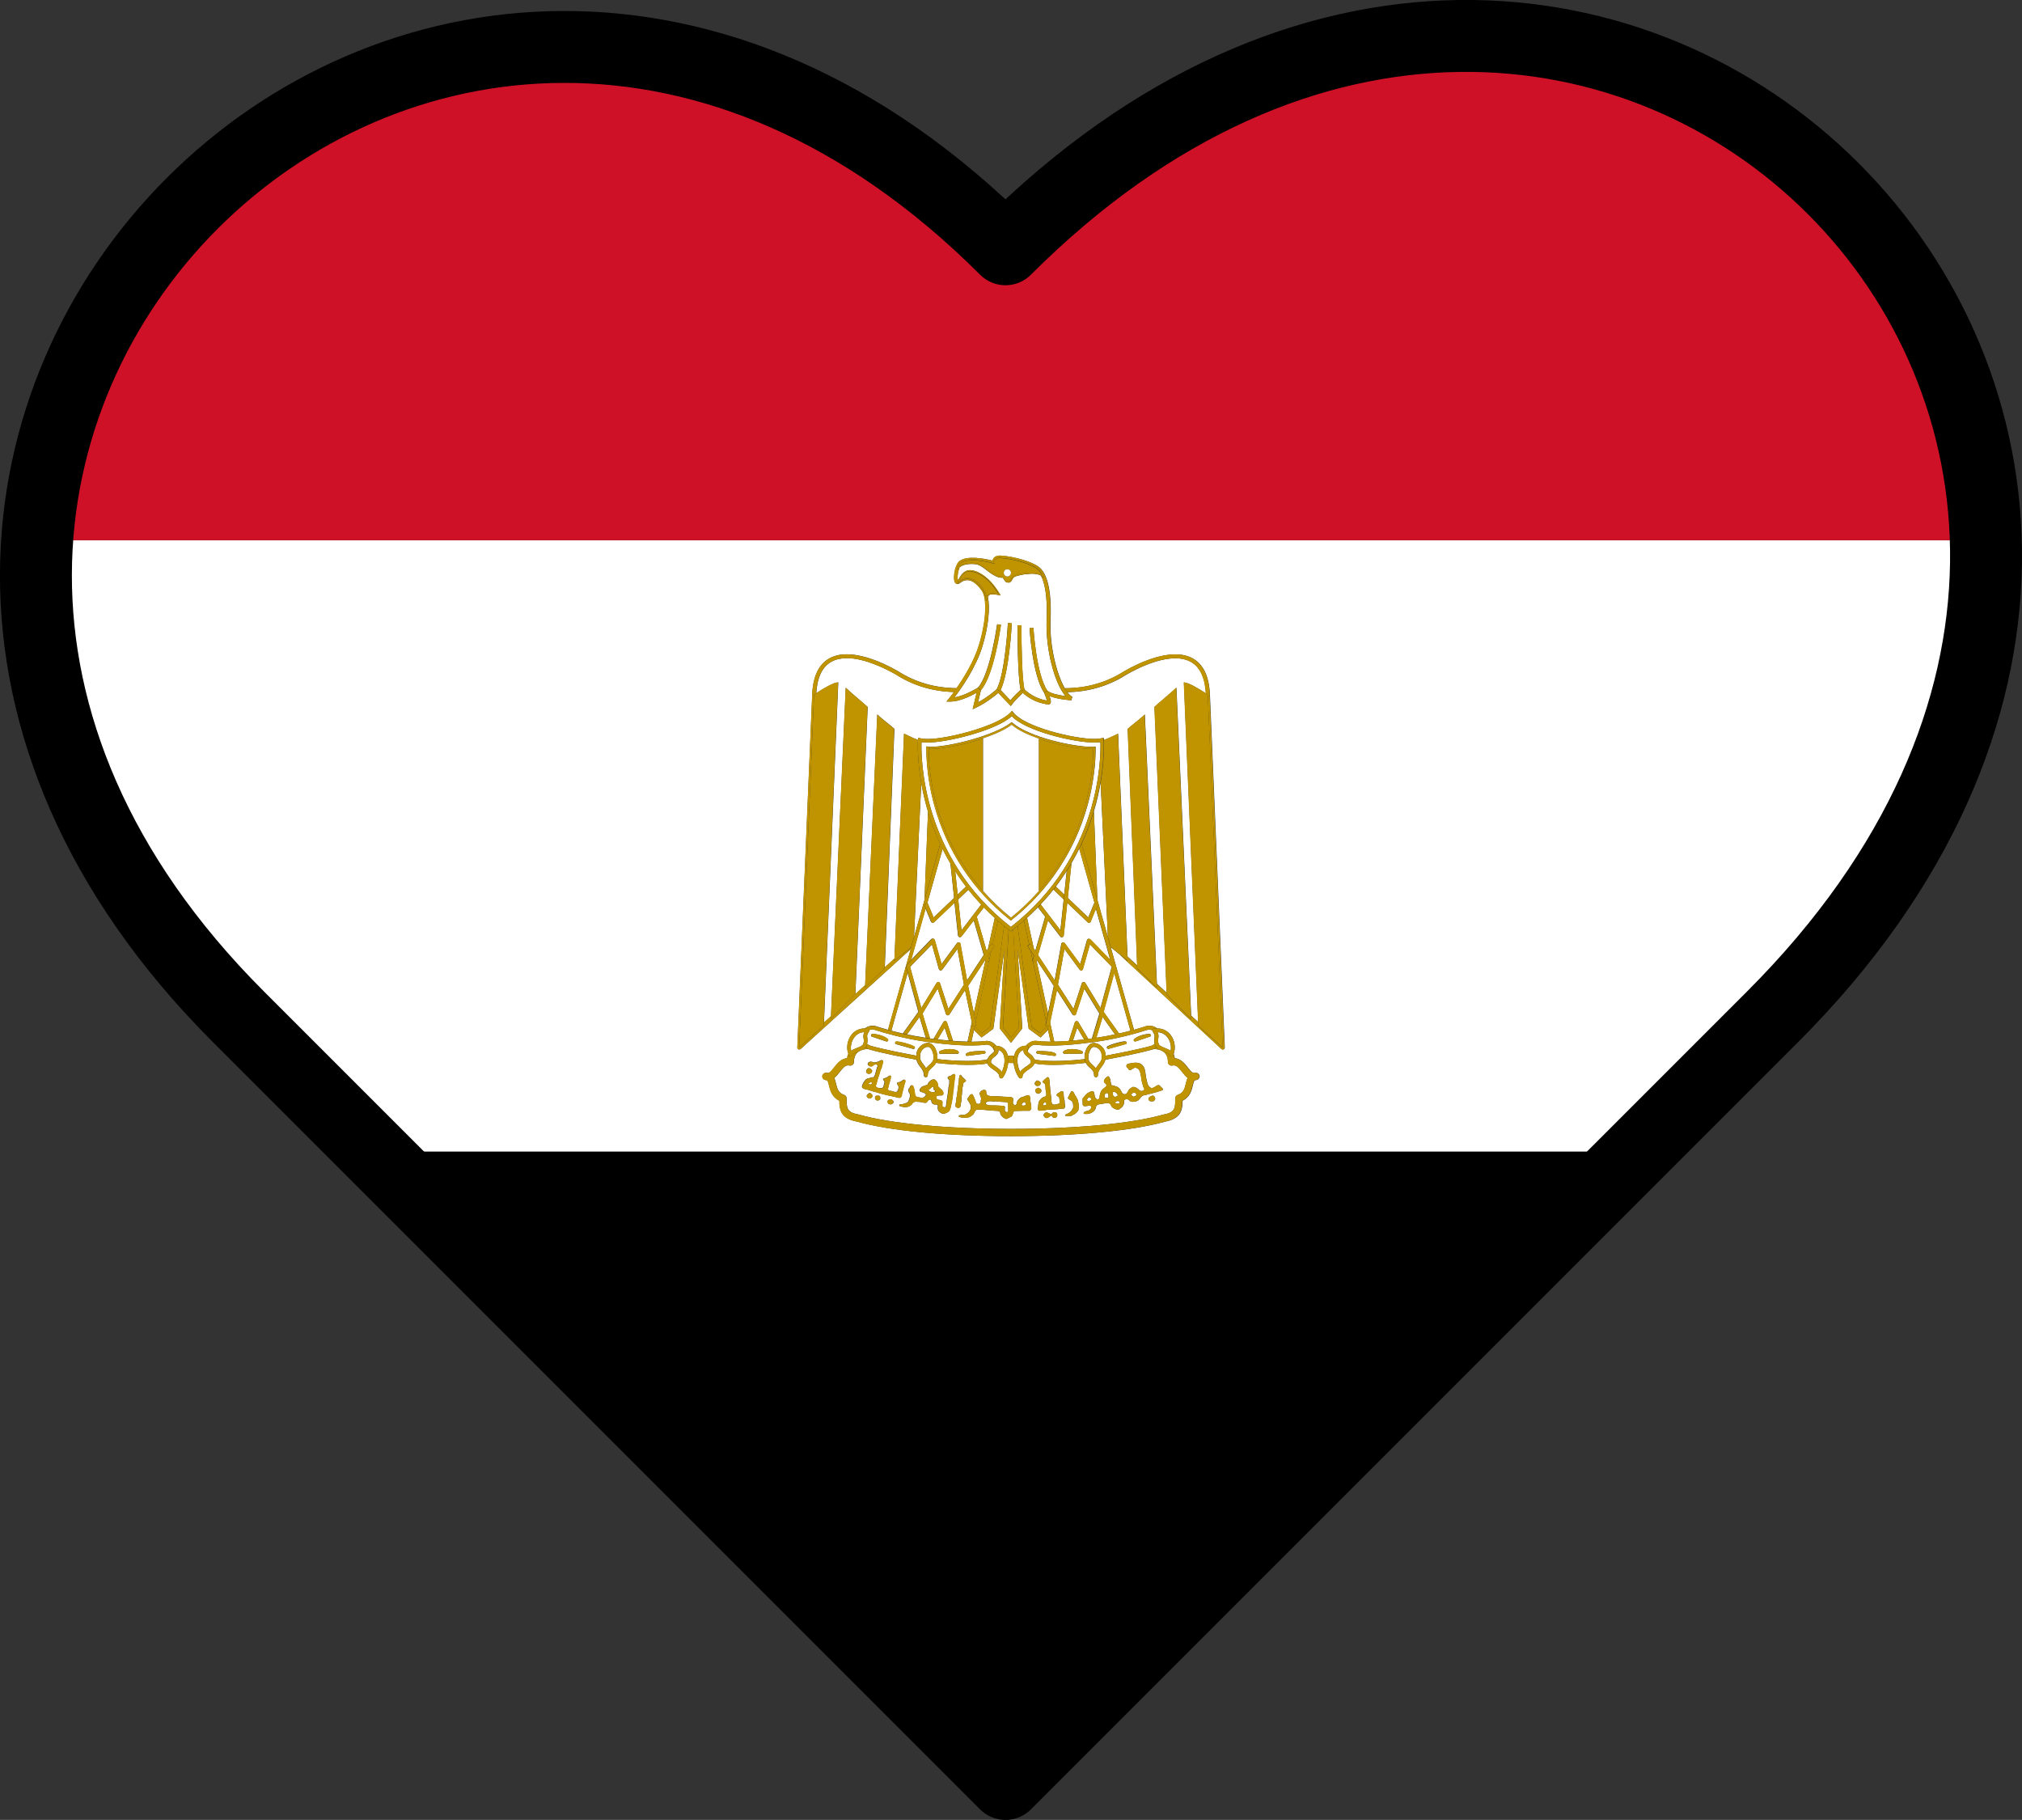 <svg viewBox="0 0 281.17 253.04" xmlns="http://www.w3.org/2000/svg" data-sanitized-data-name="Layer 1" data-name="Layer 1" id="Layer_1">
  <rect x="0" y="0" width="281.17" height="253.04" fill="#333333" stroke="none"/>
  <defs>
    <style>
      .cls-1 {
        fill: #c09300;
      }

      .cls-1, .cls-2, .cls-3, .cls-4, .cls-5 {
        stroke-width: 0px;
      }

      .cls-2, .cls-6 {
        fill: none;
      }

      .cls-6 {
        stroke: #000;
        stroke-linecap: round;
        stroke-linejoin: round;
        stroke-width: 10px;
      }

      .cls-3 {
        fill: #ce1126;
      }

      .cls-4 {
        fill: #000;
      }

      .cls-5 {
        fill: #fff;
      }
    </style>
  </defs>
  <polygon points="136.87 245.1 139.82 248.04 142.76 245.1 136.87 245.1" class="cls-2"></polygon>
  <polygon points="227.75 160.11 51.88 160.11 136.87 245.1 142.76 245.1 227.75 160.11" class="cls-4"></polygon>
  <path d="M246.5,141.36c21.69-21.69,30.27-45.07,29.63-66.25H5.17c-1.47,21.25,6.45,44.73,27.96,66.25l18.75,18.75h175.87l18.75-18.75h0ZM170.14,145.9s-.08.02-.11.02c-.07,0-.13-.02-.18-.07l-14.18-13.16-1.21-.98,3.23,11.47c.71-.2,1.32-.38,1.77-.53.51-.11,1.05.03,1.47.34.74,0,1.41.32,1.87.93.57.76.71,1.79.41,2.6.07.18.12.38.16.61.85.08,1.4.77,1.81,1.3.37.47.59.73.83.76.09-.02.19-.03.3-.03.25,0,.47.19.5.44s-.13.49-.37.55c-.1.03-.2.04-.29.05-.09.06-.16.23-.27.71-.16.66-.39,1.63-1.44,2.14,0,1.26-.2,2.49-2.4,2.9-4.58,1.29-12.39,2.02-21.45,2.02s-16.87-.74-21.39-2.02c-2.26-.41-2.45-1.64-2.46-2.9-1.05-.51-1.28-1.47-1.44-2.14-.12-.48-.18-.65-.27-.71-.09,0-.19-.02-.29-.05-.25-.06-.41-.3-.37-.55.03-.25.25-.44.5-.44.11,0,.21,0,.3.03.24-.04.46-.29.83-.76.41-.53.96-1.23,1.81-1.3.03-.23.09-.43.16-.61-.3-.81-.16-1.84.41-2.6.46-.62,1.13-.93,1.87-.93.42-.31.96-.46,1.45-.34.46.15,1.07.33,1.79.53l3.16-11.22-15.31,13.89c-.08.07-.2.09-.3.04s-.16-.15-.16-.26l2.07-49.07c.1-2.52.91-4.21,2.4-5.03,2.93-1.62,7.6.69,9.47,1.76,2.46,1.58,5.21,2.37,8.22,2.39,1-1.43,2.43-3.72,3.11-6,1.12-3.71,1.06-6.58.42-7.51-.61-.89-1.26-1.41-1.86-1.49-.42-.06-.84.07-1.27.42-.19.15-.35.12-.43.08-.19-.08-.29-.29-.32-.64-.06-.69.16-2.14.84-2.59,1.02-.68,3.15-.34,4.51,0,.02-.12.08-.26.18-.38.2-.23.5-.34.93-.32,1.89.11,4.66.89,5.55,1.78.74.74,1.58,2.58,1.39,7.17-.16,3.54.84,7.52,1.98,9.49,3.05,0,5.82-.79,8.3-2.38,1.88-1.08,6.55-3.39,9.48-1.77,1.49.82,2.29,2.52,2.4,5.03l2.07,49.07c0,.11-.06.21-.16.26h-.02Z" class="cls-5"></path>
  <path d="M144.69,144.25l-1.64-1.21-1.54-11.03.65,10.98-1.57,2-1.57-2,.65-10.98-1.54,11.03-1.64,1.21-1.05-1.04-.36,1.63c.74,0,1.46-.03,2.12-.12h0c.53,0,1.02.28,1.32.68.83.04,1.26.5,1.46.89.08.15.13.32.17.49.15,0,.3,0,.46.02h.41c.04-.18.09-.35.17-.51.2-.4.63-.86,1.48-.89.31-.41.8-.68,1.33-.68.65.08,1.36.12,2.09.12l-.36-1.63-1.04,1.04h0Z" class="cls-5"></path>
  <path d="M139.82,34.67C81.68-23.47,9.14,17.67,5.17,75.11h270.96c-1.79-59.2-75.65-101.1-136.31-40.44h0Z" class="cls-3"></path>
  <path d="M152.11,112.81l.49,12.31,1.46,5.17-1.01-21.45c-.21,1.21-.51,2.54-.93,3.97h-.01Z" class="cls-5"></path>
  <path d="M129.04,112.84c-.43-1.43-.72-2.76-.93-3.97l-1.01,21.43,1.46-5.17.49-12.29h-.01Z" class="cls-5"></path>
  <path d="M149.11,96.87l-.12.5c-.24-.02-1.94-.14-3.04-.59.28.8.17.95.12,1.03-.06.09-.17.14-.28.13h0c-1.81-.17-3.1-1.18-3.56-1.6-.34.32-1.08,1.04-1.49,1.58l-.18.24-1.74-1.82c-.45.39-1.64,1.36-3.07,2.04l-.49.23.55-2.29c-.81.45-2.39,1.23-3.65,1.23h-.55l.35-.42s.29-.35.7-.91c-2.96-.08-5.68-.89-8.12-2.46-1.36-.77-4.27-2.25-6.77-2.25-.78,0-1.52.14-2.16.5-1.27.7-1.97,2.18-2.1,4.38.99-.66,2.45-1.51,3.06-1.51h0l-1.99,47.31.98-.89,2.05-45.68c.67.67,2.68,2.32,3.05,2.68h0l-1.71,39.92,1.36-1.23,1.69-37.66c.67.67,2.01,1.65,2.38,2.01l-1.34,33.16,1.35-1.22,1.33-31.27c.48.22,1.29.64,1.96.88v-.02l.02-.28.27.06c.33.07.68.1,1.03.1,2.93,0,9.87-1.86,11.54-3.7l.2-.22.18.23c1.54,2.02,8.42,3.68,11.28,3.68.35,0,.67-.03,1.03-.1l.27-.05.02.28v.02c.67-.23,1.48-.66,1.96-.87l1.31,30.97,1.35,1.25-1.32-32.89c.37-.37,1.71-1.34,2.38-2.01l1.68,37.44,1.36,1.26-1.7-39.74h0c.36-.37,2.38-2.01,3.05-2.68l2.05,45.58.98.91-1.99-47.22h0c.61,0,2.07.86,3.07,1.52-.13-2.2-.83-3.68-2.1-4.38-2.69-1.49-7.15.73-8.94,1.76-2.47,1.58-5.22,2.4-8.23,2.45.24.32.48.55.71.65l-.03-.02Z" class="cls-5"></path>
  <path d="M168.22,96.57c-.1-2.52-.91-4.21-2.4-5.03-2.93-1.62-7.6.69-9.48,1.77-2.48,1.59-5.25,2.38-8.3,2.38.12.2.23.38.35.54,3.01-.06,5.76-.87,8.23-2.45,1.79-1.02,6.25-3.24,8.94-1.76,1.27.7,1.97,2.18,2.1,4.38.1.07.2.13.28.19l2.07,49.07-3.41-3.05-.02-.51-.98-.91.02.53-3.41-3.49v-.19l-1.37-1.26.02.55-2.74-2.68-.02-.41-1.35-1.25.03.63-1.13-.92,14.18,13.16c.05.05.12.07.18.07.04,0,.08,0,.11-.02.1-.05.16-.15.16-.26l-2.07-49.07h.01Z" class="cls-1"></path>
  <path d="M124.36,133.6v-.33l-1.34,1.22v.14l-2.75,2.68.02-.34-1.36,1.23h0l-3.41,3.5.02-.42-.98.89-.02.43-3.41,3.05,2.07-49.07c.09-.06.19-.13.29-.19.13-2.2.83-3.67,2.1-4.38.64-.35,1.38-.5,2.16-.5,2.5,0,5.41,1.47,6.77,2.25,2.44,1.56,5.16,2.38,8.12,2.46.12-.16.24-.34.38-.53-3.01-.02-5.76-.81-8.22-2.39-1.87-1.07-6.54-3.38-9.47-1.76-1.49.82-2.29,2.52-2.4,5.03l-2.07,49.07c0,.11.06.21.16.26.1.05.21.03.3-.04l15.31-13.89.07-.26-2.34,1.9h0Z" class="cls-1"></path>
  <path d="M127.66,102.88c-.67-.23-1.48-.66-1.96-.88l-1.33,31.27v.33l2.32-1.9.4-1.41,1.01-21.43c-.6-3.46-.46-5.82-.45-5.98h.01Z" class="cls-1"></path>
  <path d="M128.55,125.13l2.19-7.78c-.72-1.56-1.28-3.07-1.7-4.51l-.49,12.29Z" class="cls-1"></path>
  <path d="M121.98,99.32l-1.69,37.66-.02.34,2.74-2.68v-.14l1.34-33.16c-.37-.37-1.71-1.34-2.38-2.01h.01Z" class="cls-1"></path>
  <path d="M113.49,96.39c-.1.07-.2.13-.29.19l-2.07,49.07,3.41-3.05.02-.43,1.99-47.31c-.61,0-2.07.85-3.06,1.51v.02Z" class="cls-1"></path>
  <path d="M120.64,98.29c-.36-.37-2.38-2.01-3.05-2.68l-2.05,45.68-.02.42,3.41-3.49h0l1.71-39.93h0Z" class="cls-1"></path>
  <path d="M152.11,112.81c-.43,1.44-.98,2.96-1.71,4.52l2.2,7.8-.49-12.31h0Z" class="cls-1"></path>
  <path d="M156.79,101.34l1.32,32.89.02.41,2.74,2.68-.02-.55-1.68-37.44c-.67.67-2.01,1.65-2.38,2.01h0Z" class="cls-1"></path>
  <path d="M166.59,142.09l.02.51,3.41,3.05-2.07-49.07c-.09-.06-.19-.13-.28-.19-.99-.66-2.46-1.52-3.07-1.52l1.99,47.22Z" class="cls-1"></path>
  <path d="M160.51,98.29h0l1.7,39.74v.19l3.42,3.49-.02-.53-2.05-45.58c-.67.67-2.68,2.32-3.05,2.68h0Z" class="cls-1"></path>
  <path d="M156.77,132.97l-1.31-30.97c-.48.22-1.29.64-1.96.87,0,.16.14,2.51-.45,5.96l1.01,21.45.4,1.41,1.21.98,1.13.92-.03-.63h0Z" class="cls-1"></path>
  <path d="M144.64,143.65l.97-.97-.02-.08-.22-.05.1-.49-1.85-8.43-.08-.02.04-.15-.28-1.28-.45-.68.26-.17-.73-3.35c-.28.25-.58.5-.88.74l1.96,14.05,1.17.86v.02Z" class="cls-1"></path>
  <path d="M140.58,144.25l1.11-1.41-.8-13.6c-.06.05-.11.09-.17.14l-.15.11-.15-.11c-.05-.04-.1-.08-.15-.12l-.8,13.58,1.11,1.41h0Z" class="cls-1"></path>
  <path d="M138.29,131.51l-.45.68-.28,1.28.04.15-.08.02-1.85,8.43.1.49-.22.05-.02.07.97.97,1.17-.86,1.96-14.03c-.3-.25-.59-.49-.88-.74l-.73,3.33.26.17h.01Z" class="cls-1"></path>
  <path d="M136.52,143.65l-.97-.97-.12.53,1.05,1.04,1.64-1.21,1.54-11.03-.65,10.98,1.57,2,1.57-2-.65-10.98,1.54,11.03,1.64,1.21,1.04-1.04-.12-.53-.97.97-1.17-.86-1.96-14.05c-.21.17-.41.34-.62.5l.8,13.6-1.11,1.41-1.11-1.41.8-13.58c-.21-.17-.42-.34-.63-.5l-1.96,14.03-1.17.86h.02Z" class="cls-1"></path>
  <path d="M126.12,143.82c.82.17,1.69.33,2.61.47l-.87-2.9-1.73,2.43h-.01Z" class="cls-5"></path>
  <path d="M130.4,144.51c.5.06,1.02.12,1.54.16l-.59-1.78-.96,1.62h.01Z" class="cls-5"></path>
  <path d="M130.46,136.55h.03c.1,0,.19.08.23.18l1.16,3.55,2.16-3.37-.9-4.95-2.11,2.86c-.06.08-.16.12-.27.11-.1-.02-.18-.09-.21-.19l-.96-3.42-3.04,3.12,1.56,5.73,2.11-3.47c.05-.08.14-.13.23-.13v-.02Z" class="cls-5"></path>
  <path d="M126.22,135.26l-2.27,8.05c.49.13,1.02.26,1.59.39l2.15-3.02-1.48-5.41h.01Z" class="cls-5"></path>
  <path d="M129.79,130.52c.09.02.17.1.19.19l.94,3.34,2.15-2.92c.06-.09.17-.13.28-.1.11.02.19.11.2.21l.92,5.07,2.32-3.53-1.39-4.8-1.7,2.22c-.07.09-.18.13-.29.1s-.18-.12-.2-.23l-.49-4.56-2.84,2.71c-.05.05-.12.07-.19.07h-.06c-.09-.02-.16-.08-.19-.16l-.74-1.8-2.01,7.13,2.8-2.88c.07-.07.16-.1.26-.07h.04Z" class="cls-5"></path>
  <path d="M135.82,127.46l1.37,4.74.2-.3.94-4.27c-.53-.48-1.04-.97-1.52-1.46l-.99,1.29h0Z" class="cls-5"></path>
  <path d="M134.32,123.27c-.54-.71-1.04-1.43-1.5-2.15l.35,3.25,1.15-1.1Z" class="cls-5"></path>
  <path d="M133.7,129.35l2.74-3.58c-.64-.68-1.23-1.37-1.78-2.06l-1.42,1.35.46,4.3h0Z" class="cls-5"></path>
  <path d="M129.82,127.57l2.85-2.72-.51-4.79c-.4-.68-.76-1.35-1.09-2.02l-2.13,7.55.05-.02.83,2.01h0Z" class="cls-5"></path>
  <polygon points="137 133.47 134.62 137.08 135.42 140.86 137.03 133.55 137 133.47" class="cls-5"></polygon>
  <path d="M135.14,142.14l-.95-4.47-2.17,3.38c-.06.09-.16.13-.26.12-.1,0-.19-.08-.22-.18l-1.16-3.53-2.11,3.47,1.04,3.45c.17.02.33.04.5.06l1.38-2.34c.05-.09.15-.14.26-.13s.19.08.23.18l.84,2.57c.68.05,1.36.09,2.02.1l.59-2.69h.01Z" class="cls-5"></path>
  <polygon points="137.09 133.76 137.03 133.55 135.42 140.86 135.68 142.06 137.53 133.64 137.09 133.76" class="cls-1"></polygon>
  <polygon points="137.39 132.88 137.56 133.47 137.84 132.19 137.39 132.88" class="cls-1"></polygon>
  <path d="M135.54,142.67l.02-.07-.31.06-.11-.52-.59,2.69h.52l.36-1.63.12-.53h-.01Z" class="cls-1"></path>
  <path d="M123.95,143.31l2.27-8.05-.23-.85c-.03-.09,0-.19.07-.26l.67-.69,2.01-7.13-.24-.58.45-.18,2.13-7.55c-.11-.23-.23-.46-.33-.68l-2.19,7.78-1.46,5.17-.4,1.41-.07.26-3.16,11.22c.16.04.32.09.49.13h0Z" class="cls-1"></path>
  <path d="M137.39,131.9l.45-.68.19.13.73-3.33c-.15-.13-.29-.26-.43-.38l-.94,4.27h0Z" class="cls-1"></path>
  <path d="M133.24,125.05l1.42-1.35c-.11-.14-.22-.28-.33-.43l-1.15,1.1.07.68h-.01Z" class="cls-1"></path>
  <path d="M129.48,128.14c.03.08.11.14.19.16h.06c.07,0,.14-.03.19-.07l2.84-2.71-.07-.68-2.85,2.72-.83-2.01-.05.02-.45.18.24.58.74,1.8h0Z" class="cls-1"></path>
  <path d="M130.38,137.46l1.16,3.53c.03.1.12.17.22.18s.2-.03.26-.12l2.17-3.38.95,4.47.11.52.31-.06.22-.05-.1-.49-.25-1.2-.8-3.78,2.38-3.61.02.09.06.21.44-.13.08-.02-.04-.15-.17-.59.45-.69.45-.68-.26-.17-.19-.13-.45.68-.2.3-1.37-4.74.99-1.29c-.13-.13-.25-.27-.37-.4l-2.74,3.58-.46-4.3-.07-.68-.35-3.25c-.23-.36-.45-.72-.66-1.08l.51,4.79.07.68.49,4.56c0,.11.09.2.2.23s.22,0,.29-.1l1.7-2.22,1.39,4.8-2.32,3.53-.92-5.07c-.02-.11-.1-.19-.2-.21-.11-.03-.21.02-.28.1l-2.15,2.92-.94-3.34c-.03-.09-.1-.16-.19-.19-.1-.03-.19,0-.26.07l-2.8,2.88-.67.69c-.07.07-.09.17-.07.26l.23.85,1.48,5.41-2.15,3.02c.19.04.38.08.57.12l1.73-2.43.87,2.9c.12.02.24.04.37.06.07,0,.15.02.22.03l-1.04-3.45,2.11-3.47h-.03ZM126.55,134.42l3.04-3.12.96,3.42c.03.1.11.17.21.19s.2-.02.27-.11l2.11-2.86.9,4.95-2.16,3.37-1.16-3.55c-.03-.1-.12-.17-.23-.18h-.03c-.09,0-.18.05-.23.13l-2.11,3.47-1.56-5.73v.02Z" class="cls-1"></path>
  <path d="M131.46,141.97c-.11,0-.21.04-.26.13l-1.38,2.34c.19.02.39.05.58.07l.96-1.62.59,1.78c.19.02.39.03.58.05l-.84-2.57c-.03-.1-.12-.17-.23-.18h0Z" class="cls-1"></path>
  <path d="M147.45,129.35l.46-4.3-1.42-1.36c-.55.7-1.14,1.38-1.78,2.06l2.74,3.59h0Z" class="cls-5"></path>
  <path d="M150.6,134.73c-.03.1-.11.17-.21.19s-.2-.02-.27-.11l-2.11-2.86-.9,4.95,2.16,3.37,1.16-3.55c.03-.1.12-.17.23-.18.1,0,.21.04.26.13l2.11,3.47,1.56-5.73-3.04-3.12-.96,3.42v.02Z" class="cls-5"></path>
  <path d="M155.61,143.7c.57-.13,1.1-.26,1.59-.39l-2.27-8.05-1.48,5.41,2.15,3.02h.01Z" class="cls-5"></path>
  <path d="M150.77,137.46l-1.16,3.53c-.03.1-.12.17-.22.18s-.2-.03-.26-.12l-2.17-3.38-.95,4.47.59,2.69c.66,0,1.34-.05,2.02-.1l.84-2.57c.03-.1.12-.17.23-.18s.21.04.26.13l1.38,2.34c.17-.02.34-.04.5-.06l1.04-3.46-2.11-3.47h.01Z" class="cls-5"></path>
  <path d="M152.43,144.29c.92-.13,1.79-.3,2.61-.47l-1.73-2.43-.87,2.9h-.01Z" class="cls-5"></path>
  <path d="M149.21,144.68c.52-.05,1.04-.1,1.54-.16l-.96-1.62-.59,1.78h.01Z" class="cls-5"></path>
  <path d="M148.33,121.1c-.46.72-.96,1.45-1.51,2.16l1.16,1.11.35-3.28h0Z" class="cls-5"></path>
  <path d="M148.99,120.02l-.51,4.82,2.85,2.72.83-2.01.05.02-2.13-7.57c-.33.67-.69,1.34-1.08,2.01h-.01Z" class="cls-5"></path>
  <path d="M151.68,128.14c-.03.08-.11.14-.19.16h-.06c-.07,0-.14-.03-.19-.07l-2.84-2.71-.49,4.56c0,.11-.09.2-.2.23s-.22,0-.29-.1l-1.7-2.22-1.39,4.8,2.32,3.53.92-5.07c.02-.11.1-.19.2-.21.1-.03.21.02.28.1l2.15,2.92.94-3.34c.03-.09.1-.16.19-.19.1-.02.19,0,.26.07l2.8,2.88-2.01-7.13-.74,1.8h.04Z" class="cls-5"></path>
  <polygon points="146.53 137.08 144.15 133.47 144.13 133.55 145.73 140.86 146.53 137.08" class="cls-5"></polygon>
  <path d="M143.76,131.9l.2.3,1.37-4.74-1-1.3c-.48.49-.99.98-1.51,1.46l.94,4.28Z" class="cls-5"></path>
  <path d="M154.06,130.3l-1.46-5.17-2.2-7.8c-.11.23-.22.46-.33.69l2.13,7.57.45.19-.24.58,2.01,7.13.67.69c.07.07.09.17.07.26l-.23.85,2.27,8.05c.17-.04.33-.09.49-.13l-3.23-11.47-.4-1.41v-.03Z" class="cls-1"></path>
  <polygon points="145.73 140.86 144.13 133.55 144.07 133.76 143.63 133.64 145.48 142.06 145.73 140.86" class="cls-1"></polygon>
  <polygon points="143.76 132.88 143.31 132.19 143.59 133.47 143.76 132.88" class="cls-1"></polygon>
  <path d="M143.31,131.22l.45.68-.94-4.28c-.14.13-.29.26-.43.38l.73,3.35.19-.13Z" class="cls-1"></path>
  <path d="M146.01,142.14l-.11.52-.31-.06.02.08.12.53.36,1.63h.52l-.59-2.69h-.01Z" class="cls-1"></path>
  <path d="M147.98,124.38l-1.16-1.11c-.11.14-.22.29-.33.43l1.42,1.36.07-.68Z" class="cls-1"></path>
  <path d="M151.33,127.57l-2.85-2.72-.07.68,2.84,2.71c.05.05.12.07.19.07h.06c.09-.02.16-.08.19-.16l.74-1.8.24-.58-.45-.19-.05-.02-.83,2.01h0Z" class="cls-1"></path>
  <path d="M151.36,130.52c-.09.02-.17.1-.19.19l-.94,3.34-2.15-2.92c-.06-.09-.17-.13-.28-.1-.1.02-.19.11-.2.21l-.92,5.07-2.32-3.53,1.39-4.8,1.7,2.22c.07.09.18.12.29.1.11-.03.18-.12.2-.23l.49-4.56.07-.68.51-4.82c-.21.36-.43.72-.66,1.08l-.35,3.28-.07.68-.46,4.3-2.74-3.59c-.12.13-.25.27-.37.4l1,1.3-1.37,4.74-.2-.3-.45-.68-.19.13-.26.17.45.68.45.69-.17.59-.04.15.08.02.44.13.06-.21.02-.09,2.38,3.61-.8,3.78-.25,1.2-.1.49.22.05.31.06.11-.52.95-4.47,2.17,3.38c.06.09.16.13.26.12.1,0,.19-.08.22-.18l1.16-3.53,2.11,3.47-1.04,3.46c.07,0,.15-.02.23-.03.12-.02.24-.04.36-.06l.87-2.9,1.73,2.43c.19-.04.39-.08.57-.12l-2.15-3.02,1.48-5.41.23-.85c.03-.09,0-.19-.07-.26l-.67-.69-2.8-2.88c-.07-.07-.16-.1-.26-.07l-.04-.02ZM153.04,140.15l-2.11-3.47c-.05-.09-.16-.14-.26-.13-.1,0-.19.08-.23.18l-1.16,3.55-2.16-3.37.9-4.95,2.11,2.86c.06.08.16.12.27.11.1-.02.18-.09.21-.19l.96-3.42,3.04,3.12-1.56,5.73v-.02Z" class="cls-1"></path>
  <path d="M149.69,141.97c-.11,0-.19.08-.23.18l-.84,2.57c.2-.02.39-.03.58-.05l.59-1.78.96,1.62c.2-.02.39-.05.58-.07l-1.38-2.34c-.05-.09-.15-.14-.26-.13h0Z" class="cls-1"></path>
  <path d="M129.83,151.33c0-.14-.04-.22-.11-.23-.06,0-.14.05-.27.17-.08.08-.16.15-.24.21l-.12.08.08.08c.13.13.29.2.53.2.16,0,.24-.02.29-.05.08-.06.09-.14,0-.16-.1-.02-.18-.15-.19-.31h.02Z" class="cls-5"></path>
  <path d="M142.48,153.22c-.07,0-.21.08-.33.19-.06.05-.1.19-.07.24.07.1.28.11.49.03.07-.03.1-.04.08-.09l-.05-.21c-.03-.12-.05-.15-.12-.15h0Z" class="cls-5"></path>
  <path d="M121.09,150.48s-.08.02-.15.05c-.13.06-.15.08-.15.15s.07.1.27.12c.02,0,.07-.04.12-.08.11-.09.11-.18,0-.23-.03-.01-.06-.02-.09-.01h0Z" class="cls-5"></path>
  <path d="M138.67,153.15c-.18-.06-.37.03-.56,0-.14-.02-.28-.04-.42-.04h0c-.15,0-.29.02-.42.08-.1.05-.25.19-.15.31.07.12.22.1.33.15.29.08.6.03.9.05.36.01.71.04,1.08.05.11,0,.22.04.31.11.02.03,0,.09,0,.13,0,.15-.03.3,0,.45.06.11.18.18.29.21.04,0,.07-.03.11-.05.1-.08.05-.22.07-.33v-.88c-.08-.07-.16-.15-.27-.15-.42-.04-.83-.02-1.25-.09h-.01Z" class="cls-5"></path>
  <path d="M154.02,152.04c-.06-.05-.1-.07-.15-.07s-.1.04-.17.11c-.09.09-.09.13-.09.29,0,.25.02.28.29.28q.22,0,.24-.09s0-.17,0-.27c-.02-.13-.04-.19-.12-.25h0Z" class="cls-5"></path>
  <path d="M151.53,152.58h0c-.08-.02-.18.01-.24.09-.04.05-.07.1-.07.12s-.03.05-.05.07c-.04.03-.04.05,0,.11.02.04.06.07.08.08.06.04.28.02.37-.03.11-.06.13-.12.11-.25-.02-.1-.1-.17-.19-.19h0Z" class="cls-5"></path>
  <path d="M155.46,153.09c-.08,0-.17.02-.25.07-.1.05-.12.09-.12.15,0,.05.02.08.07.09.11.04.42.04.48,0,.09-.07.09-.17,0-.24-.05-.04-.11-.07-.19-.07Z" class="cls-5"></path>
  <path d="M155.42,152.28c0-.14-.13-.31-.32-.41-.1-.05-.16-.08-.21-.08h0c-.05,0-.09.03-.13.09-.07.09-.08.09-.03.23.03.08.05.17.05.2,0,.06.19.21.27.21.03,0,.13-.04.21-.08.14-.06.16-.07.16-.16h0Z" class="cls-5"></path>
  <path d="M145.48,153.3h-.13c-.11-.01-.14-.01-.21.07-.12.13-.15.22-.05.29.03.02.05.04.08.05.06,0,.12-.02.17-.04l.17-.05v-.16l-.03-.16h0Z" class="cls-5"></path>
  <path d="M153.7,147.34c-.09.4-.3.7-.51.97-.27.34-.52.67-.52,1.2,0,.15-.12.27-.27.27s-.27-.12-.27-.27c0-.55-.26-.77-.58-1.05-.2-.17-.42-.38-.57-.68-1.29.16-2.89.28-4.38.28-.83,0-1.64-.04-2.34-.13-.16-.02-.28-.06-.41-.09-.1.34-.44.6-.81.85-.42.29-.86.59-.86.98,0,.12-.08.22-.19.26-.03,0-.06.01-.08.01-.08,0-.17-.04-.22-.11-.38-.52-.66-1.28-.74-2.03h-.38c-.13,0-.25,0-.38-.02-.07.75-.36,1.52-.74,2.05-.05.07-.13.11-.22.11-.03,0-.06,0-.08-.01-.11-.04-.19-.14-.19-.26,0-.39-.44-.69-.86-.98-.37-.26-.71-.51-.81-.85-.13.03-.25.07-.41.09-.7.09-1.51.13-2.34.13-1.5,0-3.09-.12-4.39-.28-.15.29-.37.5-.57.68-.32.28-.58.51-.58,1.05,0,.15-.12.27-.27.27s-.27-.12-.27-.27c0-.53-.25-.86-.52-1.2-.21-.27-.42-.58-.51-.97-1.84-.34-4.66-.88-6.58-1.43-.04-.02-.07-.04-.11-.06-.55,0-1.03.14-1.37.38-.41.3-.62.78-.62,1.43,0,.15-.07.3-.19.39-.12.1-.27.13-.42.1-.52-.11-.83.2-1.37.9-.22.29-.47.6-.77.83.13.26.2.55.26.8.17.69.31,1.28,1.12,1.55.21.07.35.26.35.48,0,1.34,0,1.95,1.66,2.25.02,0,.03,0,.05.01,4.37,1.25,12.27,1.99,21.14,1.99h0c8.98,0,16.71-.73,21.2-1.99.02,0,.03,0,.05-.01,1.6-.29,1.6-.9,1.6-2.25,0-.22.14-.41.35-.48.81-.27.95-.86,1.12-1.55.06-.25.13-.54.26-.8-.3-.23-.55-.55-.77-.83-.54-.69-.85-1.01-1.37-.9-.15.03-.31,0-.42-.1-.12-.1-.19-.24-.19-.39,0-.65-.21-1.13-.62-1.43-.34-.24-.81-.37-1.35-.38-.03.02-.06.03-.09.05-1.95.55-4.78,1.1-6.61,1.44h-.04ZM120.46,148.87c.07-.26.28-.41.47-.34.12.04.35.27.35.36s-.12.32-.17.32c-.02,0-.06.02-.08.04-.04.05-.18.07-.29.05h0c-.23-.04-.35-.22-.29-.44h0ZM121.19,152.62c-.1.09-.15.11-.27.11s-.16-.01-.27-.12c-.21-.2-.18-.34.13-.58.13-.1.21-.09.37.05.23.21.24.35.04.53h0ZM122.32,152.91c-.09.08-.26.13-.37.1h0c-.2-.05-.32-.24-.27-.44v-.02c.05-.18.09-.2.36-.21.3,0,.36.05.37.32,0,.15,0,.19-.08.26h0ZM124.18,153.38c-.14.17-.28.21-.51.15-.15-.04-.23-.16-.24-.34,0-.14,0-.16.11-.24.06-.05.17-.09.25-.1.11-.02.15,0,.25.06.23.16.28.33.15.49v-.02ZM124.77,152.59c-.68-.18-1.39-.28-2.06-.48-.46-.1-.89-.27-1.35-.37-.28-.09-.57-.19-.85-.27-.27-.02-.62-.1-.66-.41.05-.3.21-.55.39-.8.15-.23.42-.36.69-.37.17-.12.37-.1.57-.12.11-.17.19-.35.21-.54.16-.31.14-.7.33-1-.05-.39-.53-.25-.7-.03-.24.18-.62.02-.69-.25.04-.32.39-.39.65-.31.27.18.59,0,.86-.05.12-.07.32-.2.46-.2.09,0,.15.06.17.2,0,.29-.19.55-.2.84-.12.23-.22.48-.27.74l-.29.88c-.05.25-.13.49-.19.73-.23.29.14.49.41.5.27.07.61,0,.62-.33.04-.24.23-.56,0-.74-.28-.26.25-.3.4-.4.21-.04.47-.48.62-.15-.06.28-.07.56-.2.82-.1.24-.11.51-.19.76-.23.33.26.46.5.45.23.06.51.22.73.08.17-.2.24-.49.21-.74-.15-.16-.36-.54,0-.56.27-.02.46-.21.68-.35.38-.1.27.35.17.54-.14.49-.25.99-.39,1.49-.02.23-.17.54-.45.48-.07,0-.14-.03-.21-.05h.03ZM132.69,150.51c-.09.45-.06.91-.17,1.35,0,.49-.11.97-.19,1.45-.09.3-.1.63-.23.92-.1.36-.44.5-.76.6-.11.02-.23.03-.35,0-.33-.16-.59-.37-.61-.77,0-.22.14-.5-.23-.48-.34.05-.66-.15-.64-.52-.13-.41-.56-.01-.65.23-.32.15-.65-.08-.98-.08-.3,0-.71-.12-.94.12-.17.3-.47.54-.82.58-.33.08-.72-.02-1.04-.13-.2-.31.35-.22.49-.28.29-.12.7-.13.78-.5.13-.29.27-.65.13-.96-.22-.27-.26-.64.05-.86.02-.33.43-.41.49-.05.15.29.14.64.2.96,0,.36.33.5.64.5.3.08.63.07.81-.23.31-.32-.39-.48-.62-.54-.41-.2.02-.72.32-.8.19-.07.38-.13.57-.19.17-.39.52-.79.98-.76.3.18.55.55.5.92.1.28.46.39.61.66.21.19.23.75-.19.66-.2.03-.51-.02-.64.13-.06.26.08.51.37.48.28.04.56.14.46.49,0,.15,0,.3,0,.45.22.09.47.22.52-.13.07-.39.07-.78.17-1.17.02-.37.13-.73.15-1.1-.04-.34.17-.61.12-.94,0-.12.02-.26,0-.37-.27-.13-.32-.49.05-.52.16,0,.37-.23.53-.29h0c.1-.03.17,0,.21.17-.03.33-.08.66-.13,1h.04ZM132.99,153.94h0s-.11-.07-.12-.12c0-.24.02-.47.1-.7.04-.22,0-.45.08-.67.08-.39.08-.8.17-1.19,0-.2.02-.4.08-.6.07-.31,0-.63.1-.93,0-.11.12-.42.24-.24.17.24.39.44.6.64.19.11.02.27-.11.32-.18.07-.22.26-.21.43-.02.18-.1.34-.1.52-.04.26-.03.53-.06.8-.08.26-.05.54-.07.8,0,.17-.08.32-.07.49-.02.17-.03.38-.17.5-.14.07-.34.06-.45-.06h-.01ZM143.14,154.44c-.7,0-1.41,0-2.11.04-.25.2-.12.71-.53.84-.22.05-.44.31-.65.25-.38-.18-.78-.47-.78-.94-.25-.27-.81-.14-1.17-.23-.67-.02-1.34-.15-2.02-.12-.39.06-.36.63-.69.78-.33.33-.79.39-1.23.35-.2-.01-.95-.1-.52-.36.36-.06.76.04,1.05-.24.34-.2.57-.63.49-1.02-.04-.4-.39-.69-.5-1.01.24-.19.39-.73.73-.64.27.37.36.82.54,1.24.3.25.74.09.62-.35.17-.34-.09-.65-.16-.97.04-.28.34-.51.62-.52.09,0,.19.02.27.08.07.3,0,.73.45.74.37.1.76.04,1.14.07.43,0,.86.08,1.29.07.3.04.67-.05.89.21.04.13,0,.29,0,.42-.13.32.25.77.48.39.02-.44.35-.81.74-.98.36-.03.66-.35,1.01-.25.25.29.09.73.23,1.08.04.27.05.54.07.81-.09.08-.13.27-.27.27h0ZM144.27,150.23c.07,0,.28.11.35.18.14.14.11.38-.07.51-.09.07-.34.09-.46.04h0c-.08-.03-.22-.22-.22-.31,0-.16.24-.43.39-.43h.01ZM143.99,151.68c-.02-.21,0-.24.22-.36l.16-.08.15.07c.2.09.29.19.3.33,0,.15-.1.3-.27.38-.15.07-.16.07-.3.02h0c-.18-.06-.24-.15-.26-.35h0ZM146.9,155.33c-.12.1-.14.11-.28.1-.19-.02-.3-.1-.33-.25-.02-.11-.06-.13-.09-.06,0,.02-.05.05-.1.06-.09.02-.23.11-.34.21-.04.04-.11.05-.22.06-.15,0-.17,0-.29-.13h0c-.1-.11-.13-.15-.13-.26s.02-.15.12-.25c.19-.19.28-.19.6-.03.31.16.41.17.44.06.03-.11.2-.2.37-.2.11,0,.17.02.25.09.11.08.11.1.11.29q0,.2-.12.31h0ZM147.76,154.15c-.32,0-.62.1-.94.09-.52.02-1.04.03-1.55.12-.2.09-.42.05-.64.07-.07-.01-.17.04-.21-.03-.02-.02-.04-.06-.05-.08-.13-.17,0-.38,0-.57,0-.23.04-.49.15-.69.16-.14.24-.35.45-.44.15-.15.5-.09.52-.36.02-.25-.02-.5-.09-.73-.02-.26,0-.52-.08-.77-.06-.16-.52-.27-.27-.46.18-.18.37-.36.57-.52h0c.28-.06.3.26.31.45.03.47.11.93.13,1.39.02.38.11.75.12,1.13.02.22,0,.43.09.64.13.28.45.22.68.13.17-.03.45-.04.4-.29-.02-.21,0-.43-.07-.62-.07-.2-.46-.2-.33-.45.11-.18.35-.21.49-.36.15-.17.45-.09.45.15.05.3,0,.62.11.9s0,.61.13.89c0,.2-.11.47-.36.41h0ZM149.94,154.39c-.06.12-.18.2-.26.31-.14.13-.28.25-.46.31-.12.04-.19.18-.35.15-.22,0-.44.03-.66,0,0,.02-.07-.04-.05-.02h0s-.1-.05-.04-.09c.07-.13.22-.17.35-.22.23-.1.43-.27.58-.48.02-.14.18-.22.18-.37,0-.2,0-.41-.04-.61-.05-.18-.19-.32-.35-.41-.11-.09-.29-.11-.33-.26-.02-.15.11-.26.15-.39.09-.18.17-.37.28-.54.11-.12.28,0,.34.11.08.12.15.24.19.38.13.14.24.31.29.49.06.13.16.26.16.41,0,.18.1.33.09.51,0,.24,0,.49-.08.71h.01ZM160.5,153.03c-.1.1-.11.1-.33.1s-.24,0-.35-.09c-.1-.08-.12-.12-.12-.22,0-.17.1-.3.32-.4.29-.13.41-.11.52.08.15.26.14.36-.04.53h0ZM161.24,150.91c.15.22.84.6.24.73-.74.28-1.53.41-2.28.64-.51,0-.59.47-.94.73-.33.2-1.03.31-1.25-.05-.15-.19-.76-.17-.69.16.02.39-.14.75-.48.96-.33.43-.99.08-1.29-.24-.1-.56-.63-.53-1.08-.4-.35.1-1,.02-1.06.46-.05.52-.55.84-1.01.97-.23.02-.47.03-.7,0-.07-.46.65-.31.88-.6.33-.25.16-.69-.25-.52-.26.02-.68.19-.77-.16,0-.29-.05-.59,0-.86.28-.3.48-.69.89-.85.28-.17.68-.31.72.16.06.4.17,1.03.7.73.05-.44.1-.92.41-1.26.22-.28.9-.47.42-.88-.49-.27.09-.87.41-1,.38.25.28.88.46,1.25.39.12.87.15,1.12.5.27.27.34.9.85.74.32-.15.33-.66.72-.82.31-.39.87-.04,1.13.24.3.35,1.02.07.61-.39-.14-.46-.28-.94-.32-1.43-.09-.5-.15-1.16-.76-1.27-.41-.05-.81.73-1.06.08-.42-.23-.2-.69.24-.66.22-.06.46-.1.7-.11h0c.4-.02.79.05,1.08.36.42.46.39,1.12.49,1.7.15.45.12,1.02.52,1.33.51.46.91-.46,1.37-.24h-.01Z" class="cls-5"></path>
  <path d="M157.67,151.93h0c-.18.01-.33.13-.33.27,0,.09.02.12.13.2.08.05.15.09.16.09s.1-.03.19-.07c.2-.09.25-.19.17-.33-.07-.12-.16-.17-.32-.16Z" class="cls-5"></path>
  <path d="M162.89,146.9h0c-.1,0-.2-.06-.24-.16-.11-.24-.49-.39-.86-.53s-.74-.3-.98-.57c-.11.07-.25.14-.39.21.54.02,1.02.14,1.35.38.41.3.62.78.62,1.43,0,.15.07.3.19.39.12.1.27.13.42.1.52-.11.83.2,1.37.9.22.29.47.6.77.83-.13.26-.2.55-.26.8-.17.69-.31,1.28-1.12,1.55-.21.07-.35.26-.35.48,0,1.34,0,1.96-1.6,2.25-.02,0-.03,0-.05.01-4.49,1.27-12.22,1.99-21.2,1.99h0c-8.87,0-16.77-.74-21.14-1.99-.02,0-.03,0-.05-.01-1.66-.29-1.66-.9-1.66-2.25,0-.22-.14-.41-.35-.48-.81-.27-.95-.86-1.12-1.55-.06-.25-.13-.54-.26-.8.3-.23.55-.55.77-.83.54-.69.85-1.01,1.37-.9.15.03.31,0,.42-.1.12-.1.19-.24.19-.39,0-.65.21-1.13.62-1.43.34-.24.82-.37,1.37-.38-.15-.07-.29-.14-.41-.21-.25.28-.62.43-.98.57-.37.15-.75.3-.86.53-.04.09-.14.16-.24.16h0c-.1,0-.2-.06-.24-.15-.03-.07-.04-.15-.07-.23-.07.18-.12.38-.16.61-.85.08-1.4.77-1.81,1.3-.37.48-.59.73-.83.76-.09-.02-.19-.03-.3-.03-.25,0-.47.19-.5.44-.03.25.13.49.37.55.1.03.2.04.29.05.09.06.16.23.27.71.16.66.39,1.63,1.44,2.14.02,1.26.2,2.49,2.46,2.9,4.52,1.29,12.31,2.02,21.39,2.02s16.88-.74,21.45-2.02c2.21-.41,2.39-1.64,2.4-2.9,1.05-.51,1.28-1.47,1.44-2.14.12-.48.18-.65.27-.71.09,0,.19-.02.29-.05.25-.06.41-.3.37-.55-.03-.25-.25-.44-.5-.44-.11,0-.21,0-.3.03-.24-.04-.46-.29-.83-.76-.41-.53-.96-1.23-1.81-1.3-.03-.23-.09-.43-.16-.61-.03.07-.04.16-.07.23-.05.09-.14.15-.24.15h.04Z" class="cls-1"></path>
  <path d="M140.19,147.79c.13,0,.25,0,.38.02h.38c-.03-.35-.02-.69.05-1.01h-.41c-.15,0-.3,0-.46-.02.07.32.09.66.05,1.01h0Z" class="cls-1"></path>
  <path d="M143.2,146.5c.22.18.51.42.63.78.16.05.32.09.51.12,1.89.24,4.53.09,6.5-.14,0-.09-.04-.16-.04-.26,0-.83.45-1.98,1.31-1.98.8,0,1.59.78,1.61,1.58,0,.07,0,.12,0,.19,1.83-.34,4.55-.87,6.41-1.39.17-.07.3-.15.43-.24-.1-.39-.07-.65-.03-.85.04-.25.07-.42-.24-.87-.04-.05-.04-.12-.04-.18-.22-.08-.44-.13-.65-.08-1.37.44-4.2,1.27-7.46,1.71h0c-2.53.34-5.75.68-8.18.37-.55,0-.99.49-1.06.95.05.08.14.17.3.3h0ZM156.46,144.8c.08,0,.15.02.19.09.04.07.03.17-.03.23-.03.03-.07.05-.11.05l-2.36.66h-.05c-.08,0-.15-.05-.18-.12-.04-.09,0-.19.08-.24.68-.37,2-.68,2.44-.69l.02.02ZM159.85,143.76c.09,0,.17.07.19.16s-.04.18-.13.21l-2.01.67h-.06c-.06,0-.13-.03-.16-.09-.05-.07-.03-.17.03-.23.43-.43,1.47-.73,2.15-.73h0ZM150.48,146.16c.08.04.11.13.09.21s-.1.14-.18.14h-2.38c-.1,0-.19-.08-.19-.19,0-.06.03-.12.08-.15.47-.44,1.91-.39,2.58,0h0ZM144.12,146.24c.04-.07.11-.12.19-.1h0c1,0,2.09.03,2.47.35.06.05.09.14.05.22-.03.07-.1.11-.17.11h-.02l-2.35-.3s-.1-.02-.14-.06h0c-.06-.06-.07-.15-.04-.22h0Z" class="cls-5"></path>
  <path d="M121.05,145.4c1.83.52,4.55,1.04,6.38,1.38,0-.06,0-.12,0-.19.02-.8.81-1.58,1.61-1.58.85,0,1.31,1.15,1.31,1.98,0,.1-.02.17-.04.26,1.97.24,4.61.38,6.5.14.19-.03.35-.07.5-.12.12-.36.41-.6.63-.78.17-.14.26-.22.31-.31-.08-.5-.55-.94-1.04-.94-2.45.32-5.68-.03-8.21-.37h0c-3.26-.44-6.09-1.27-7.49-1.72-.07,0-.13-.02-.2-.02-.14,0-.29.04-.43.09,0,.07,0,.14-.04.2-.31.45-.28.62-.24.87.03.21.07.46-.03.85.13.09.28.18.46.26h0ZM130.67,146.16c.69-.38,2.15-.42,2.6.03.05.05.07.14.04.21-.03.07-.1.12-.17.12h-2.38c-.09,0-.16-.06-.18-.14-.02-.08.02-.17.09-.21h0ZM136.83,146.13h0c.07,0,.15.03.19.09.04.06.04.13,0,.19-.03.06-.1.1-.17.1l-2.35.3h-.02c-.07,0-.14-.04-.17-.11-.03-.08,0-.17.05-.22.38-.32,1.47-.35,2.47-.35ZM127.13,145.49c.08.05.12.15.08.24-.03.07-.1.12-.18.12h-.05l-2.35-.66s-.09-.03-.12-.07h0c-.05-.07-.06-.16,0-.22.04-.06.12-.09.19-.08.44,0,1.76.32,2.44.69v-.02ZM121.14,143.87c.03-.08.11-.12.19-.11.71,0,1.79.33,2.14.74.05.06.06.16,0,.23-.04.05-.1.08-.16.08h-.06l-2-.67s-.03,0-.05-.02h0c-.08-.05-.11-.15-.07-.24h0Z" class="cls-5"></path>
  <path d="M120.89,143.17v.06c.14-.05.29-.09.43-.09.07,0,.14,0,.2.02,1.39.45,4.22,1.27,7.49,1.72h0c2.53.34,5.75.68,8.21.37.49,0,.96.44,1.04.94.06-.11.03-.21-.09-.38-.06-.08-.06-.19-.02-.28.05-.09.14-.14.24-.14.04,0,.07,0,.11.02-.3-.41-.79-.68-1.32-.68h0c-.66.08-1.38.12-2.12.12h-.52c-.67,0-1.34-.05-2.02-.1-.2-.02-.39-.03-.58-.05-.52-.05-1.04-.1-1.54-.16-.2-.02-.39-.05-.58-.07-.17-.02-.34-.04-.5-.06-.07,0-.15-.02-.22-.03-.12-.02-.24-.04-.37-.06-.92-.13-1.79-.29-2.61-.47-.19-.04-.39-.08-.57-.12-.57-.13-1.1-.26-1.59-.39-.17-.04-.33-.09-.49-.13-.72-.2-1.33-.38-1.79-.53-.49-.11-1.03.04-1.45.34.15,0,.3,0,.46.02.09.02.17.08.2.16v-.03Z" class="cls-1"></path>
  <path d="M157.2,143.31c-.49.13-1.02.26-1.59.39-.19.04-.38.08-.57.12-.82.17-1.69.33-2.61.47-.12.02-.24.04-.36.06-.07,0-.15.02-.23.03-.17.02-.33.04-.5.06-.19.02-.39.05-.58.07-.5.06-1.02.12-1.54.16-.19.02-.39.03-.58.05-.68.05-1.36.09-2.02.1h-.52c-.73,0-1.44-.04-2.09-.12-.53,0-1.02.27-1.33.68.03,0,.06,0,.09,0,.1,0,.19.06.24.14.05.09.04.2-.02.28-.13.18-.14.29-.08.4.07-.46.51-.95,1.06-.95,2.43.32,5.65-.03,8.18-.37h0c3.26-.44,6.09-1.27,7.46-1.71.21-.05.44,0,.65.08,0-.03,0-.05,0-.08.04-.08.11-.15.2-.16.16-.03.31-.02.46-.02-.42-.3-.96-.45-1.47-.34-.45.14-1.06.33-1.77.53-.16.04-.32.09-.49.13h0Z" class="cls-1"></path>
  <path d="M127.45,147.34c-.04-.16-.04-.35-.02-.55-1.83-.34-4.54-.87-6.38-1.38-.18-.08-.33-.16-.46-.26-.02.07-.03.14-.06.23-.05.1-.11.18-.18.26.12.07.26.14.41.21.04.02.07.04.11.06,1.92.54,4.74,1.09,6.58,1.43h0Z" class="cls-1"></path>
  <path d="M146.6,148.06c1.5,0,3.09-.12,4.38-.28-.08-.15-.13-.32-.16-.52-1.97.24-4.61.38-6.5.14-.19-.03-.35-.07-.51-.12.04.12.07.24.07.39,0,.06-.03.12-.04.18.13.03.26.07.41.09.7.09,1.5.13,2.34.13h0Z" class="cls-1"></path>
  <path d="M137.26,147.67c0-.14.03-.27.07-.39-.15.05-.31.09-.5.12-1.89.24-4.53.09-6.5-.14-.03.2-.08.38-.16.52,1.29.16,2.89.28,4.39.28.84,0,1.64-.04,2.34-.13.15-.02.28-.06.41-.09-.02-.06-.04-.11-.04-.18h-.01Z" class="cls-1"></path>
  <path d="M160.14,145.39c-1.86.53-4.58,1.06-6.41,1.39.02.2.02.39-.02.55,1.84-.34,4.66-.89,6.61-1.44.04-.02.06-.03.09-.05.14-.07.28-.14.39-.21-.07-.07-.13-.15-.17-.24-.03-.09-.05-.17-.07-.25-.13.08-.26.17-.43.24h.01Z" class="cls-1"></path>
  <path d="M119.17,145.71c.37-.15.75-.3.86-.53.13-.37.1-.58.06-.79-.05-.28-.07-.52.1-.88-.74,0-1.19.45-1.4.73-.4.53-.55,1.26-.43,1.86.23-.17.52-.28.81-.4h0Z" class="cls-5"></path>
  <path d="M141.85,149.04c.22-.32.58-.57.89-.78.29-.2.62-.42.62-.59,0-.32-.19-.49-.5-.75-.25-.21-.6-.49-.53-.94-.3.09-.52.27-.66.55-.34.67-.19,1.72.19,2.5h0Z" class="cls-5"></path>
  <path d="M138.3,146.92c-.31.25-.5.43-.5.75,0,.16.33.39.62.59.31.21.67.46.89.78.38-.79.53-1.83.19-2.5-.14-.28-.37-.47-.66-.55.07.45-.28.73-.53.94h0Z" class="cls-5"></path>
  <path d="M129.82,146.99c0-.58-.32-1.44-.77-1.44-.52,0-1.07.55-1.07,1.07v.06c-.13.59.11.9.41,1.29.13.17.27.35.39.56.14-.2.31-.35.47-.49.32-.28.58-.51.58-1.06h0Z" class="cls-5"></path>
  <path d="M160.96,143.51c.17.35.15.6.1.88-.04.21-.07.42.07.81.1.21.48.36.85.51.29.11.58.23.8.4.13-.6-.03-1.33-.43-1.86-.21-.29-.66-.72-1.4-.73h0Z" class="cls-5"></path>
  <path d="M151.91,148.05c.15.14.33.29.47.49.11-.21.25-.39.39-.56.3-.39.55-.7.41-1.29v-.06c0-.52-.55-1.07-1.07-1.07-.44,0-.77.86-.77,1.44,0,.55.26.77.58,1.06h0Z" class="cls-5"></path>
  <path d="M141.18,146.29c-.08.16-.13.33-.17.51-.07.32-.08.66-.05,1.01.07.75.36,1.51.74,2.03.05.07.13.11.22.11.03,0,.06,0,.08-.01.11-.04.19-.14.19-.26,0-.39.44-.69.86-.98.37-.26.71-.51.81-.85.02-.06.04-.11.04-.18,0-.14-.03-.27-.07-.39-.12-.36-.41-.6-.63-.78-.16-.13-.25-.21-.3-.3-.07-.11-.05-.21.08-.4.06-.08.06-.19.02-.28-.05-.09-.14-.14-.24-.14-.03,0-.06,0-.09,0-.85.03-1.28.49-1.48.89h0ZM142.32,145.98c-.07.45.28.73.53.94.31.25.5.43.5.75,0,.16-.33.39-.62.59-.31.21-.67.46-.89.78-.38-.79-.53-1.83-.19-2.5.14-.28.37-.47.66-.55h0Z" class="cls-1"></path>
  <path d="M118.26,146.9h0c.1,0,.2-.06.24-.16.11-.24.49-.39.86-.53s.74-.3.98-.57c.07-.08.13-.16.18-.26.03-.08.04-.15.06-.23.1-.39.06-.64.03-.85-.04-.25-.07-.42.24-.87.04-.06.05-.13.04-.2v-.06c-.04-.08-.11-.15-.2-.16-.16-.03-.31-.02-.46-.02-.74,0-1.41.32-1.87.93-.57.76-.71,1.79-.41,2.6.03.07.04.16.07.23.05.09.14.15.24.15h0ZM118.79,144.24c.21-.29.66-.72,1.4-.73-.17.35-.15.6-.1.88.04.21.07.42-.06.79-.11.24-.49.39-.86.53-.29.11-.58.23-.81.4-.13-.6.03-1.33.43-1.86h0Z" class="cls-1"></path>
  <path d="M137.96,146.5c-.22.18-.51.42-.63.78-.04.12-.07.24-.07.39,0,.07.03.12.04.18.1.34.44.59.81.85.42.29.86.59.86.98,0,.12.08.22.19.26.03,0,.06.01.08.01.08,0,.17-.04.22-.11.38-.53.67-1.29.74-2.05.03-.35.02-.7-.05-1.01-.04-.17-.09-.34-.17-.49-.2-.39-.63-.85-1.46-.89-.04,0-.07-.02-.11-.02-.1,0-.19.06-.24.14-.05.09-.04.2.02.28.12.18.14.28.09.38-.05.09-.14.17-.31.31h0ZM139.49,146.53c.34.67.19,1.72-.19,2.5-.22-.32-.58-.57-.89-.78-.29-.2-.62-.42-.62-.59,0-.32.19-.49.5-.75.25-.21.6-.49.53-.94.3.09.52.27.66.55h0Z" class="cls-1"></path>
  <path d="M160.26,143.17s0,.05,0,.08c0,.06,0,.13.04.18.31.45.28.62.24.87-.03.21-.07.46.03.85.02.08.04.16.07.25.04.09.1.17.17.24.24.27.62.42.98.57.37.15.75.3.86.53.04.09.14.16.24.16h0c.1,0,.2-.06.24-.15.03-.07.04-.15.07-.23.3-.81.16-1.84-.41-2.6-.46-.62-1.13-.93-1.87-.93-.15,0-.3,0-.46.02-.09.02-.17.08-.2.16h0ZM162.36,144.24c.4.53.55,1.26.43,1.86-.23-.17-.52-.28-.8-.4-.37-.15-.75-.3-.85-.51-.14-.4-.11-.6-.07-.81.05-.28.07-.52-.1-.88.74,0,1.19.45,1.4.73h0Z" class="cls-1"></path>
  <path d="M150.99,147.78c.15.29.37.5.57.68.32.28.58.51.58,1.05,0,.15.12.27.27.27s.27-.12.27-.27c0-.53.25-.86.52-1.2.21-.27.43-.58.51-.97.04-.16.04-.35.02-.55,0-.06,0-.12,0-.19-.02-.8-.81-1.58-1.61-1.58-.85,0-1.31,1.15-1.31,1.98,0,.1.02.17.04.26.03.2.08.38.16.52h-.01ZM151.33,146.99c0-.58.32-1.44.77-1.44.52,0,1.07.55,1.07,1.07v.06c.13.59-.11.9-.41,1.29-.13.17-.27.35-.39.56-.14-.2-.31-.35-.47-.49-.32-.28-.58-.51-.58-1.06h0Z" class="cls-1"></path>
  <path d="M130.32,147.25c0-.09.04-.16.04-.26,0-.83-.45-1.98-1.31-1.98-.8,0-1.59.78-1.61,1.58,0,.07,0,.12,0,.19-.02.2-.02.39.02.55.09.4.3.7.51.97.27.34.52.67.52,1.2,0,.15.12.27.27.27s.27-.12.27-.27c0-.55.26-.77.58-1.05.2-.17.42-.38.57-.68.08-.15.13-.32.16-.52h-.01ZM129.24,148.05c-.16.14-.33.29-.47.49-.11-.21-.25-.39-.39-.56-.3-.39-.55-.7-.41-1.29v-.06c0-.52.55-1.07,1.07-1.07.44,0,.77.86.77,1.44,0,.55-.26.77-.58,1.06h0Z" class="cls-1"></path>
  <path d="M153.94,145.73c.03.07.1.12.18.12h.05l2.36-.66s.08-.03.11-.05c.06-.06.07-.16.03-.23-.04-.07-.12-.1-.19-.09-.44,0-1.76.32-2.44.69-.08.05-.12.15-.08.24l-.02-.02Z" class="cls-1"></path>
  <path d="M121.22,144.11s.03.02.05.02l2,.67h.06c.06,0,.12-.03.16-.08.05-.07.04-.16,0-.23-.34-.41-1.42-.73-2.14-.74-.09,0-.16.03-.19.11-.04.09,0,.19.07.24h0Z" class="cls-1"></path>
  <path d="M144.16,146.46s.09.06.14.06l2.35.3h.02c.07,0,.14-.04.17-.11.03-.08,0-.17-.05-.22-.38-.32-1.47-.35-2.47-.35h0c-.08,0-.16.03-.19.1-.04.07-.02.16.04.22h0Z" class="cls-1"></path>
  <path d="M134.31,146.7c.03.07.1.11.17.11h.02l2.35-.3c.07,0,.13-.04.17-.1.03-.06.03-.13,0-.19-.04-.06-.11-.1-.19-.09h0c-1,0-2.09.03-2.47.35-.06.05-.09.14-.05.22Z" class="cls-1"></path>
  <path d="M124.5,144.88c-.05.07-.04.16,0,.22h0s.07.06.12.07l2.35.66h.05c.08,0,.15-.05.18-.12.04-.09,0-.19-.08-.24-.68-.37-2-.68-2.44-.69-.07,0-.15.02-.19.08v.02Z" class="cls-1"></path>
  <path d="M157.67,144.72c.04.06.1.09.16.09h.06l2.01-.67c.09-.03.14-.12.13-.21s-.09-.16-.19-.16c-.67,0-1.72.3-2.15.73-.06.06-.07.16-.03.23h0Z" class="cls-1"></path>
  <path d="M147.9,146.17s-.08.09-.08.15c0,.1.08.19.19.19h2.38c.09,0,.16-.06.18-.14.02-.08-.02-.17-.09-.21-.68-.37-2.11-.42-2.58,0h0Z" class="cls-1"></path>
  <path d="M130.76,146.51h2.38c.08,0,.15-.05.17-.12.03-.07,0-.15-.04-.21-.45-.45-1.92-.41-2.6-.03-.08.04-.11.13-.09.21s.1.14.18.14h0Z" class="cls-1"></path>
  <path d="M146.91,154.73c-.09-.07-.15-.09-.25-.09-.17,0-.34.1-.37.2-.03.11-.13.1-.44-.06-.32-.16-.41-.16-.6.03-.1.1-.12.14-.12.25,0,.1.02.15.13.26h0c.12.12.14.13.29.13.11,0,.18-.02.22-.06.1-.1.25-.19.34-.21.05-.01.09-.04.1-.06.03-.07.07-.05.09.06.03.15.14.23.33.25.15.01.16,0,.28-.1.12-.11.13-.12.12-.31,0-.19,0-.21-.11-.29h0Z" class="cls-1"></path>
  <path d="M143.11,152.29c-.35-.1-.65.23-1.01.25-.39.18-.73.54-.74.98-.23.38-.61-.07-.48-.39,0-.14.03-.3,0-.42-.22-.26-.59-.17-.89-.21-.43.02-.86-.08-1.29-.07-.38-.03-.77.03-1.14-.07-.44-.01-.38-.44-.45-.74-.08-.06-.17-.08-.27-.08-.28,0-.59.24-.62.52.06.32.33.63.16.97.12.43-.32.59-.62.35-.18-.41-.27-.87-.54-1.24-.34-.1-.49.45-.73.64.12.32.47.61.5,1.01.08.39-.15.82-.49,1.02-.29.28-.69.18-1.05.24-.44.25.32.35.52.36.45.05.91-.01,1.23-.35.33-.16.3-.72.69-.78.67-.03,1.34.1,2.02.12.36.09.92-.04,1.17.23,0,.47.4.76.78.94.21.06.44-.2.65-.25.41-.13.29-.64.53-.84.7-.04,1.41-.03,2.11-.04.13,0,.17-.19.27-.27-.02-.27-.03-.54-.07-.81-.14-.34.02-.78-.23-1.08h0ZM140.18,154.26c0,.11.03.25-.07.33-.03.02-.07.05-.11.05-.12-.03-.24-.11-.29-.21-.02-.15,0-.3,0-.45,0-.04.02-.1,0-.13-.09-.06-.19-.11-.31-.11-.36-.01-.71-.04-1.08-.05-.3-.02-.61.03-.9-.05-.11-.04-.26-.03-.33-.15-.1-.12.04-.25.15-.31.14-.06.28-.08.42-.08h0c.15,0,.28.02.42.04.18.03.38-.06.56,0,.42.07.83.05,1.25.09.11,0,.19.08.27.15v.88h.01ZM142.57,153.67c-.21.08-.42.07-.49-.03-.03-.04,0-.18.07-.24.12-.11.26-.19.33-.19s.09.02.12.15l.05.21s0,.07-.08.09h0Z" class="cls-1"></path>
  <path d="M144.54,152.01c.17-.08.28-.23.27-.38,0-.14-.1-.24-.3-.33l-.15-.07-.16.08c-.22.12-.24.15-.22.36,0,.2.08.29.26.35h0c.14.05.15.05.3-.02h0Z" class="cls-1"></path>
  <path d="M133.61,153.51c0-.17.07-.32.07-.49.03-.27,0-.54.07-.8.03-.26.03-.53.06-.8,0-.18.08-.35.1-.52,0-.17.03-.36.21-.43.13-.05.3-.21.11-.32-.22-.2-.44-.4-.6-.64-.12-.18-.25.12-.24.24-.09.3-.03.62-.1.93-.06.19-.08.4-.08.6-.09.39-.09.8-.17,1.19-.08.22-.04.45-.08.67-.08.23-.09.46-.1.7,0,.05.08.08.12.12h0c.11.12.31.13.45.06.14-.12.15-.33.17-.5h.01Z" class="cls-1"></path>
  <path d="M144.09,150.97h0c.12.05.38.02.46-.04.17-.13.2-.37.07-.51-.08-.08-.28-.19-.35-.18-.15,0-.39.27-.39.43,0,.09.13.28.22.31h-.01Z" class="cls-1"></path>
  <path d="M160.02,152.42c-.22.1-.32.23-.32.4,0,.1.02.14.12.22.11.09.13.1.35.09.22,0,.24,0,.33-.1.17-.17.18-.28.04-.53-.11-.19-.23-.21-.52-.08h0Z" class="cls-1"></path>
  <path d="M147.99,152.85c-.1-.29-.06-.61-.11-.9,0-.23-.3-.32-.45-.15-.15.15-.38.18-.49.36-.13.26.27.26.33.45.07.2.05.42.07.62.05.25-.22.27-.4.29-.23.09-.55.14-.68-.13-.08-.2-.07-.42-.09-.64,0-.38-.1-.75-.12-1.13-.02-.47-.1-.93-.13-1.39,0-.19-.03-.51-.31-.45h0c-.2.15-.39.34-.57.52-.25.19.21.3.27.46.07.25.06.51.08.77.08.23.11.48.09.73-.02.26-.37.21-.52.36-.21.09-.29.29-.45.44-.1.21-.13.46-.15.69,0,.19-.13.4,0,.57.02.02.04.06.05.08.04.06.15.01.21.03.21-.01.44.02.64-.07.51-.09,1.03-.1,1.55-.12.32.01.62-.1.94-.09.25.06.36-.22.36-.41-.14-.28-.02-.61-.13-.89h0ZM145.33,153.67c-.06.02-.11.03-.17.04-.03-.02-.05-.03-.08-.05-.09-.07-.07-.16.05-.29.07-.07.1-.09.21-.08h.13v.17s0,.16,0,.16l-.16.05h0Z" class="cls-1"></path>
  <path d="M149.77,152.75c-.05-.19-.16-.35-.29-.49-.04-.14-.11-.26-.19-.38-.06-.12-.23-.23-.34-.11-.1.17-.18.36-.28.54-.05.13-.18.24-.15.39.04.15.22.18.33.26.16.09.3.23.35.41.05.2.04.4.04.61,0,.15-.16.22-.18.37-.15.2-.35.37-.58.48-.13.05-.28.09-.35.22-.06.04,0,.07.04.09h0s.07.05.05.02c.22.04.44,0,.66,0,.15.03.23-.11.35-.15.17-.07.32-.19.46-.31.08-.11.2-.19.26-.31.09-.22.09-.47.08-.71,0-.18-.09-.34-.09-.51,0-.15-.09-.28-.16-.41h-.01Z" class="cls-1"></path>
  <path d="M159.87,151.15c-.4-.3-.37-.88-.52-1.33-.1-.58-.08-1.24-.49-1.7-.29-.3-.67-.38-1.08-.36-.24,0-.48.05-.7.11-.44-.03-.66.44-.24.66.26.65.65-.13,1.06-.08.61.12.66.78.76,1.27.03.49.18.97.32,1.43.41.45-.31.74-.61.39-.26-.28-.82-.63-1.13-.24-.38.16-.4.68-.72.82-.51.16-.58-.48-.85-.74-.25-.35-.73-.38-1.12-.5-.18-.37-.09-1-.46-1.25-.32.13-.9.72-.41,1,.47.41-.21.6-.42.88-.31.35-.36.82-.41,1.26-.54.3-.64-.33-.7-.73-.04-.47-.44-.33-.72-.16-.4.16-.61.55-.89.85-.03.28.02.58,0,.86.09.34.51.18.77.16.42-.17.59.27.25.52-.23.29-.94.14-.88.6.23.03.47.02.7,0,.46-.13.96-.45,1.01-.97.06-.45.71-.37,1.06-.46.44-.13.98-.16,1.08.4.3.32.96.67,1.29.24.34-.21.5-.57.48-.96-.07-.33.54-.35.69-.16.22.36.91.26,1.25.05.36-.26.43-.72.94-.73.76-.23,1.54-.36,2.28-.64.6-.13-.09-.51-.24-.73-.46-.23-.85.7-1.37.24h.01ZM151.61,153.02c-.09.05-.31.06-.37.03-.02-.01-.06-.04-.08-.08-.03-.05-.02-.08,0-.11.03-.02.05-.05.05-.07s.03-.07.07-.12c.06-.08.15-.11.24-.09h0c.08.02.16.08.19.19.03.14,0,.2-.11.25h0ZM154.14,152.55c-.02.1-.02.09-.24.09-.27,0-.3-.03-.29-.28,0-.16,0-.2.09-.29.07-.07.13-.1.17-.11.05,0,.09.02.15.07.08.07.1.12.12.25,0,.09,0,.21,0,.27h0ZM154.79,152.3s-.02-.12-.05-.2c-.05-.14-.04-.13.03-.23.04-.06.08-.09.13-.09h0c.05,0,.11.03.21.08.19.1.32.27.32.41,0,.09-.02.1-.16.16-.08.04-.18.08-.21.08-.08,0-.27-.15-.27-.21h0ZM155.64,153.39c-.06.04-.37.04-.48,0-.05-.02-.07-.04-.07-.09,0-.06.02-.1.12-.15.09-.04.18-.07.25-.07.08,0,.14.03.19.07.08.07.08.17,0,.24ZM157.81,152.42c-.09.04-.17.07-.19.07,0,0-.08-.04-.16-.09-.11-.08-.13-.11-.13-.2,0-.13.15-.25.33-.27h0c.16-.01.25.04.32.16.08.14.02.25-.17.33Z" class="cls-1"></path>
  <path d="M132.61,149.34h0c-.16.06-.37.29-.53.29-.37.03-.32.39-.05.52.04.11,0,.25,0,.37.05.34-.16.61-.12.94-.02.37-.13.73-.15,1.1-.11.38-.11.78-.17,1.17-.04.35-.3.23-.52.13,0-.15,0-.3,0-.45.09-.35-.19-.45-.46-.49-.29.03-.43-.22-.37-.48.13-.15.44-.11.64-.13.42.09.4-.47.19-.66-.15-.27-.51-.39-.61-.66.04-.37-.2-.74-.5-.92-.46-.03-.81.37-.98.76-.19.06-.38.11-.57.19-.3.08-.73.6-.32.8.23.06.94.22.62.54-.18.3-.51.31-.81.23-.31,0-.65-.15-.64-.5-.06-.32-.05-.66-.2-.96-.06-.36-.47-.27-.49.05-.31.23-.27.59-.05.86.14.31,0,.67-.13.96-.08.37-.49.38-.78.5-.14.06-.69-.03-.49.28.32.11.7.21,1.04.13.35-.04.65-.28.82-.58.23-.24.64-.11.94-.12.33,0,.66.23.98.08.09-.24.52-.64.65-.23-.02.37.3.56.64.52.37-.02.23.26.23.48.02.4.28.61.61.77.11.03.23.02.35,0,.32-.1.66-.24.76-.6.13-.29.13-.62.23-.92.08-.48.17-.96.19-1.45.12-.44.08-.91.17-1.35.06-.33.1-.66.13-1-.04-.18-.12-.21-.21-.17h-.04ZM130.01,151.8s-.14.05-.29.05c-.25,0-.4-.06-.53-.2l-.08-.08.12-.08c.08-.07.16-.14.24-.21.12-.12.2-.18.27-.17.06,0,.1.09.11.23,0,.15.09.28.19.31.08.02.07.1,0,.16h-.02Z" class="cls-1"></path>
  <path d="M120.79,152.04c-.31.23-.35.38-.13.58.11.11.15.12.27.12s.16-.02.27-.11c.21-.18.2-.32-.04-.53-.15-.14-.23-.15-.37-.05h0Z" class="cls-1"></path>
  <path d="M124.03,152.9c-.09-.06-.13-.07-.25-.06-.08.01-.18.05-.25.1-.1.08-.11.1-.11.24,0,.19.08.3.24.34.23.06.37.02.51-.15.14-.16.09-.32-.15-.49v.02Z" class="cls-1"></path>
  <path d="M122.04,152.34c-.27,0-.3.02-.36.21v.02c-.05.2.07.39.27.44h0c.12.03.29-.02.37-.1.08-.07.09-.1.08-.26,0-.27-.06-.32-.37-.32h0Z" class="cls-1"></path>
  <path d="M125.44,152.17c.14-.49.25-.99.39-1.49.1-.2.21-.64-.17-.54-.22.13-.4.33-.68.35-.37.02-.16.4,0,.56.03.25-.05.55-.21.74-.22.14-.5-.02-.73-.08-.24,0-.73-.12-.5-.45.08-.25.09-.51.19-.76.12-.26.14-.55.2-.82-.15-.33-.42.11-.62.15-.14.1-.68.14-.4.4.24.19.06.51,0,.74-.02.33-.36.41-.62.33-.27-.01-.64-.21-.41-.5.05-.24.14-.48.19-.73l.29-.88c.05-.26.14-.51.27-.74,0-.29.2-.54.2-.84-.02-.14-.08-.2-.17-.2-.15,0-.35.13-.46.2-.28.06-.6.23-.86.05-.26-.08-.61-.02-.65.31.07.28.46.44.69.25.17-.23.65-.36.7.03-.19.29-.17.68-.33,1-.03.19-.11.38-.21.54-.2.02-.41,0-.57.12-.27.01-.54.15-.69.37-.17.25-.34.5-.39.8.05.31.4.4.66.41.28.08.57.18.85.27.46.1.89.27,1.35.37.67.2,1.38.3,2.06.48.07.02.14.04.21.05.28.06.43-.25.45-.48h-.03ZM121.19,150.72s-.1.08-.12.08c-.2-.02-.26-.05-.27-.12,0-.06,0-.08.15-.15.07-.03.11-.05.15-.05.03,0,.06,0,.09.01.11.05.11.13,0,.23h0Z" class="cls-1"></path>
  <path d="M120.75,149.31h0c.11.02.25,0,.29-.05.02-.02.05-.04.08-.04.05,0,.17-.23.17-.32,0-.08-.23-.31-.35-.36-.2-.07-.4.08-.47.34-.06.21.06.39.29.44h0Z" class="cls-1"></path>
  <path d="M134.78,79.28c.83-.05,2.66.6,4.28,3.37l.09.15-.17-.04c-.44-.1-1.22-.2-1.4-.03-.1.08-.16.16-.21.23.33,1.58.08,4.16-.75,6.88-.91,3.03-3.04,6.01-3.91,7.14,1.39-.24,3.01-1.2,3.28-1.37,1.7-1.91,2.65-8.75,2.66-8.81l.53.07c-.04.29-.97,7.01-2.77,9.07l-.41,1.72c1.32-.72,2.36-1.62,2.59-1.82,1.18-2.2,1.56-9.13,1.56-9.2l.54.03c0,.28-.37,6.84-1.55,9.27l1.36,1.43c.48-.58,1.15-1.21,1.42-1.46-.43-1.68-.44-8.66-.44-8.97h.54c0,2.12.08,7.8.44,8.92.25.24,1.43,1.3,3.12,1.54-.06-.25-.22-.7-.39-1.08h0c-1.62-2.38-2.01-8.71-2.03-8.98l.54-.03c0,.06.4,6.44,1.93,8.71.43.4,1.62.64,2.53.76-1.53-1.76-2.8-6.6-2.62-10.6.14-3.47-.32-5.24-.79-6.14-.48-.29-1.26-.29-1.54-.25-.13,0-.24.02-.35.03-.28.02-.55.04-.98.15l-.1.02c-.27.06-.63.14-.82.3-.06.05-.12.15-.18.26-.12.21-.26.46-.48.46-.37,0-.45-.08-.54-.21,0-.02-.03-.04-.05-.07-.05-.07-.1-.14-.14-.21-.06-.1-.14-.2-.18-.2-.48.09-1.23-.27-2.22-1.05-.95-.75-1.29-.92-2.5-.83-.6.05-.99.25-1.23.43-.09.2-.16.45-.22.72-.09.47-.08.85-.04,1.04.04-.03.09-.05.13-.08.21-.46.68-1.23,1.45-1.26h.02Z" class="cls-5"></path>
  <path d="M132.64,96.22c-.41.56-.69.9-.7.91l-.35.42h.55c1.26,0,2.84-.78,3.65-1.23l-.55,2.29.49-.23c1.44-.68,2.62-1.65,3.07-2.04l1.74,1.82.18-.24c.41-.55,1.15-1.26,1.49-1.58.46.42,1.75,1.43,3.56,1.6h0c.11,0,.21-.04.28-.13.05-.07.16-.23-.12-1.03,1.1.45,2.8.58,3.04.59l.12-.5c-.23-.1-.47-.34-.71-.65-.12-.16-.24-.33-.35-.54-1.14-1.98-2.14-5.96-1.98-9.49.19-4.59-.65-6.44-1.39-7.17-.89-.89-3.66-1.67-5.55-1.78-.43-.02-.73.09-.93.32-.11.12-.16.26-.18.38-1.36-.32-3.49-.67-4.51,0-.68.45-.9,1.9-.84,2.59.03.35.14.56.32.64.08.03.24.07.43-.08.43-.34.84-.48,1.27-.42.6.09,1.24.61,1.86,1.49.64.93.7,3.8-.42,7.51-.68,2.27-2.11,4.57-3.11,6-.14.2-.26.37-.38.53h.02ZM136.7,82.08c-.65-.95-1.32-1.47-1.98-1.57-.47-.07-.94.08-1.41.46l-.2.16.08-.24s.05-.16.14-.34c-.04.03-.09.05-.13.08-.04-.19-.04-.57.04-1.04.05-.28.13-.52.22-.72-.22.17-.31.32-.31.32l-.14-.06.03-.08c.08-.26.26-.73.56-.92,1.02-.68,3.26-.27,4.57.06,0-.12.02-.33.16-.49.16-.18.43-.27.78-.25,1.85.1,4.57.86,5.43,1.72.27.29.48.63.65,1.04l.04.1h-.18l-.02-.03c-.07-.09-.16-.17-.27-.23.47.9.93,2.67.79,6.14-.18,4,1.09,8.84,2.62,10.6-.91-.12-2.09-.36-2.53-.76h0l-.44.3c.16.38.33.83.39,1.08-1.69-.24-2.87-1.3-3.12-1.54v.04l-.51.18s-.03-.11-.04-.17c-.27.25-.94.89-1.42,1.46l-1.36-1.43c-.03.06-.05.12-.08.17l-.47-.26v-.02c-.23.21-1.27,1.11-2.59,1.82l.41-1.72s-.02.03-.03.04l-.4-.36h0c-.27.17-1.89,1.13-3.28,1.37.87-1.14,2.99-4.12,3.91-7.14.82-2.72,1.08-5.3.75-6.88-.07.1-.11.18-.12.25,0,.08.03.16.04.24l-.14.05s-.08-.11-.05-.29c-.09-.49-.22-.87-.4-1.13h0Z" class="cls-1"></path>
  <path d="M143.71,87.3l-.54.03c.02.27.41,6.6,2.03,8.98h0l.44-.3h0c-1.54-2.27-1.93-8.64-1.93-8.71h0Z" class="cls-1"></path>
  <path d="M142.03,86.93h-.54c0,.31,0,7.29.44,8.97,0,.06.03.12.04.17l.51-.18v-.04c-.36-1.12-.44-6.8-.44-8.92h0Z" class="cls-1"></path>
  <path d="M140.7,86.66l-.54-.03c0,.07-.38,7-1.56,9.2v.02l.47.26c.03-.05.05-.12.08-.17,1.18-2.44,1.54-8.99,1.55-9.27h0Z" class="cls-1"></path>
  <path d="M139.2,86.87l-.53-.07c0,.07-.96,6.91-2.66,8.81h0l.4.36s.02-.03.03-.04c1.8-2.06,2.73-8.78,2.77-9.07h0Z" class="cls-1"></path>
  <path d="M134.67,78.28c1.25-.09,1.63.1,2.6.87.94.74,1.67,1.1,2.11,1.02h.02c.14,0,.22.13.3.27.04.06.08.13.13.19.02.03.04.06.06.08.06.08.09.14.41.14.13,0,.25-.2.35-.38.07-.12.14-.24.21-.3.22-.17.61-.26.88-.33l.1-.02c.44-.11.71-.13,1-.15.11,0,.22-.02.34-.03,0,0,1.1-.11,1.71.32-.13-.26-.29-.49-.48-.69-.82-.82-3.54-1.58-5.33-1.68-.31-.02-.53.05-.66.2-.17.2-.11.47-.11.48l.02.12-.12-.03c-2.16-.56-3.83-.6-4.55-.11-.15.09-.29.29-.4.56.25-.21.68-.46,1.39-.51l.02-.02ZM140.08,80.15c-.28,0-.5-.22-.5-.5s.22-.5.5-.5.5.22.5.5-.22.5-.5.5Z" class="cls-1"></path>
  <path d="M133.43,80.69c.35-.23.71-.35,1.07-.35.08,0,.16,0,.24.02.71.1,1.41.65,2.08,1.64.16.23.28.55.37.94.06-.1.15-.21.28-.32.24-.22,1.01-.1,1.36-.03-1.96-3.24-3.97-3.15-4.06-3.15-.73.03-1.17.85-1.36,1.26h.02Z" class="cls-1"></path>
  <path d="M137.18,79.26c.99.78,1.74,1.14,2.22,1.05.04,0,.12.1.18.2.04.07.08.14.14.21.02.02.04.05.05.07.09.13.17.21.54.21.22,0,.36-.24.48-.46.06-.11.12-.21.18-.26.2-.15.56-.24.82-.3l.1-.02c.43-.11.69-.13.98-.15.11,0,.22-.02.35-.03.29-.03,1.06-.03,1.54.25.11.06.2.14.27.23l.02.03h.18l-.04-.1c-.17-.41-.38-.75-.65-1.04-.86-.86-3.58-1.62-5.43-1.72-.35-.02-.62.07-.78.25-.14.16-.16.37-.16.49-1.31-.33-3.55-.74-4.57-.06-.31.2-.48.66-.56.92l-.03.08.14.06s.09-.15.31-.32c.24-.18.63-.38,1.23-.43,1.21-.08,1.55.09,2.5.83h0ZM133.69,78.23c.73-.49,2.39-.45,4.55.11l.12.03-.02-.12s-.06-.28.11-.48c.13-.15.35-.21.66-.2,1.79.1,4.51.85,5.33,1.68.19.2.34.43.48.69-.61-.43-1.7-.32-1.71-.32-.12,0-.23.02-.34.03-.29.02-.56.04-1,.15l-.1.02c-.28.06-.66.15-.88.33-.08.06-.14.18-.21.3-.1.18-.22.38-.35.38-.32,0-.36-.06-.41-.14-.02-.03-.04-.05-.06-.08-.05-.06-.09-.12-.13-.19-.09-.14-.17-.27-.3-.27h-.02c-.44.08-1.16-.27-2.11-1.02-.97-.77-1.35-.95-2.6-.87-.71.06-1.14.31-1.39.51.11-.27.25-.47.4-.56l-.02.02Z" class="cls-1"></path>
  <path d="M137.15,83.49l.14-.05c0-.08-.02-.16-.04-.24,0-.07.06-.15.12-.25.05-.07.11-.15.21-.23.18-.16.96-.07,1.4.03l.17.04-.09-.15c-1.62-2.77-3.46-3.42-4.28-3.37-.77.04-1.23.8-1.45,1.26-.08.18-.13.32-.14.34l-.08.24.2-.16c.46-.37.94-.52,1.41-.46.66.1,1.33.63,1.98,1.57.18.26.31.64.4,1.13-.02.17.05.28.05.29h0ZM138.84,82.57c-.35-.07-1.12-.18-1.36.03-.13.12-.22.23-.28.32-.09-.4-.21-.71-.37-.94-.68-.98-1.38-1.53-2.08-1.64-.08,0-.16-.02-.24-.02-.36,0-.72.12-1.07.35.18-.41.63-1.23,1.36-1.26.09,0,2.1-.09,4.06,3.15h-.02Z" class="cls-1"></path>
  <path d="M140.08,79.15c-.28,0-.5.22-.5.5s.22.5.5.5.5-.22.5-.5-.22-.5-.5-.5Z" class="cls-5"></path>
  <path d="M153.02,103.18c-.29.04-.56.06-.85.06-2.81,0-9.52-1.57-11.48-3.66-2.14,1.99-9.03,3.66-11.7,3.66-.29,0-.57-.02-.85-.06-.07,2.11-.03,16.01,12.43,25.7,12.46-9.69,12.52-23.59,12.45-25.7h0ZM140.69,127.89l-.12.1-.12-.1c-5.14-4.09-8.77-9.58-10.51-15.89-.57-2.07-.93-4.16-1.06-6.22-.03-.45-.07-1.12-.06-1.78v-.23l.23.04c.12.02.23.03.33.03,2.61,0,8.78-1.53,11.18-3.34l.13-.09.12.1c2.37,2.04,8.55,3.33,11,3.33l.55-.02v.2c0,.48-.04,1.29-.06,1.73-.14,2.06-.5,4.16-1.07,6.22-1.74,6.31-5.38,11.81-10.52,15.9l-.02.02Z" class="cls-5"></path>
  <path d="M153.47,102.59l-.27.05c-.36.07-.69.1-1.03.1-2.86,0-9.73-1.67-11.28-3.68l-.18-.23-.2.22c-1.66,1.83-8.6,3.7-11.54,3.7-.35,0-.7-.04-1.03-.1l-.27-.06-.02.28v.02c0,.16-.15,2.53.45,5.98.21,1.21.51,2.55.93,3.97.43,1.43.98,2.95,1.7,4.51.11.23.22.46.33.68.33.67.69,1.34,1.09,2.02.21.36.43.72.66,1.08.46.72.96,1.43,1.5,2.15.11.14.22.29.33.43.55.7,1.14,1.38,1.78,2.06.12.13.25.27.37.4.48.49.99.98,1.52,1.46.14.13.29.26.43.38.29.25.58.5.88.74.21.17.41.34.63.5.05.04.1.08.15.12l.15.11.15-.11c.06-.04.11-.09.17-.14.21-.17.42-.34.62-.5.3-.24.59-.49.88-.74.15-.13.29-.26.43-.38.53-.48,1.04-.96,1.51-1.46.13-.13.25-.27.37-.4.64-.68,1.23-1.37,1.78-2.06.11-.14.22-.28.33-.43.55-.72,1.05-1.44,1.51-2.16.23-.36.45-.72.66-1.08.39-.67.75-1.34,1.08-2.01.11-.23.23-.46.33-.69.72-1.56,1.28-3.08,1.71-4.52.42-1.42.72-2.76.93-3.97.6-3.45.46-5.81.45-5.96v-.02l-.02-.28.03.02ZM140.57,128.88c-12.46-9.69-12.5-23.59-12.43-25.7.28.04.56.06.85.06,2.68,0,9.56-1.67,11.7-3.66,1.96,2.09,8.68,3.66,11.48,3.66.29,0,.56-.02.85-.06.07,2.11,0,16.01-12.45,25.7Z" class="cls-1"></path>
  <path d="M151.21,111.99c.57-2.07.93-4.16,1.07-6.22.02-.44.07-1.25.06-1.73v-.2l-.55.02c-2.44,0-8.63-1.3-11-3.33l-.12-.1-.13.09c-2.39,1.81-8.57,3.34-11.18,3.34-.1,0-.2,0-.33-.03l-.23-.04v.23c0,.65.03,1.33.06,1.78.14,2.06.49,4.16,1.06,6.22,1.74,6.31,5.37,11.8,10.51,15.89l.12.1.12-.1c5.14-4.09,8.78-9.59,10.52-15.9l.02-.02ZM140.57,127.57c-1.42-1.13-2.7-2.37-3.87-3.69-3.02-3.41-5.22-7.42-6.46-11.93-.55-1.99-.91-4.06-1.05-6.12l-.06-1.74c.12.02.24.04.36.04,1.6,0,4.59-.58,7.21-1.46,1.59-.54,3.04-1.18,3.96-1.88.87.75,2.26,1.4,3.79,1.93,2.58.89,5.57,1.41,7.21,1.41h.35c0,.56-.03,1.13-.06,1.69-.14,2.07-.49,4.12-1.05,6.12-1.24,4.51-3.44,8.52-6.45,11.92-1.18,1.33-2.47,2.58-3.89,3.71h0Z" class="cls-1"></path>
  <path d="M136.7,102.67c-2.62.88-5.61,1.46-7.21,1.46-.12,0-.24,0-.36-.04l.06,1.74c.14,2.06.5,4.13,1.05,6.12,1.24,4.51,3.44,8.53,6.46,11.93v-21.22h0Z" class="cls-1"></path>
  <path d="M144.46,102.71c-1.53-.53-2.92-1.18-3.79-1.93-.92.7-2.38,1.35-3.96,1.88v21.22c1.17,1.32,2.45,2.56,3.87,3.69,1.42-1.13,2.71-2.38,3.89-3.71v-21.15h0Z" class="cls-5"></path>
  <path d="M150.91,111.94c.55-2,.91-4.05,1.05-6.12.03-.57.06-1.14.06-1.7h-.35c-1.64,0-4.63-.52-7.21-1.4v21.15c3.01-3.41,5.21-7.42,6.45-11.92h0Z" class="cls-1"></path>
  <path d="M139.82,248.04l-106.69-106.69C-46.52,61.7,60.16-44.99,139.82,34.66c82.36-82.36,189.04,24.33,106.69,106.69l-106.69,106.69h0Z" class="cls-6"></path>
</svg>